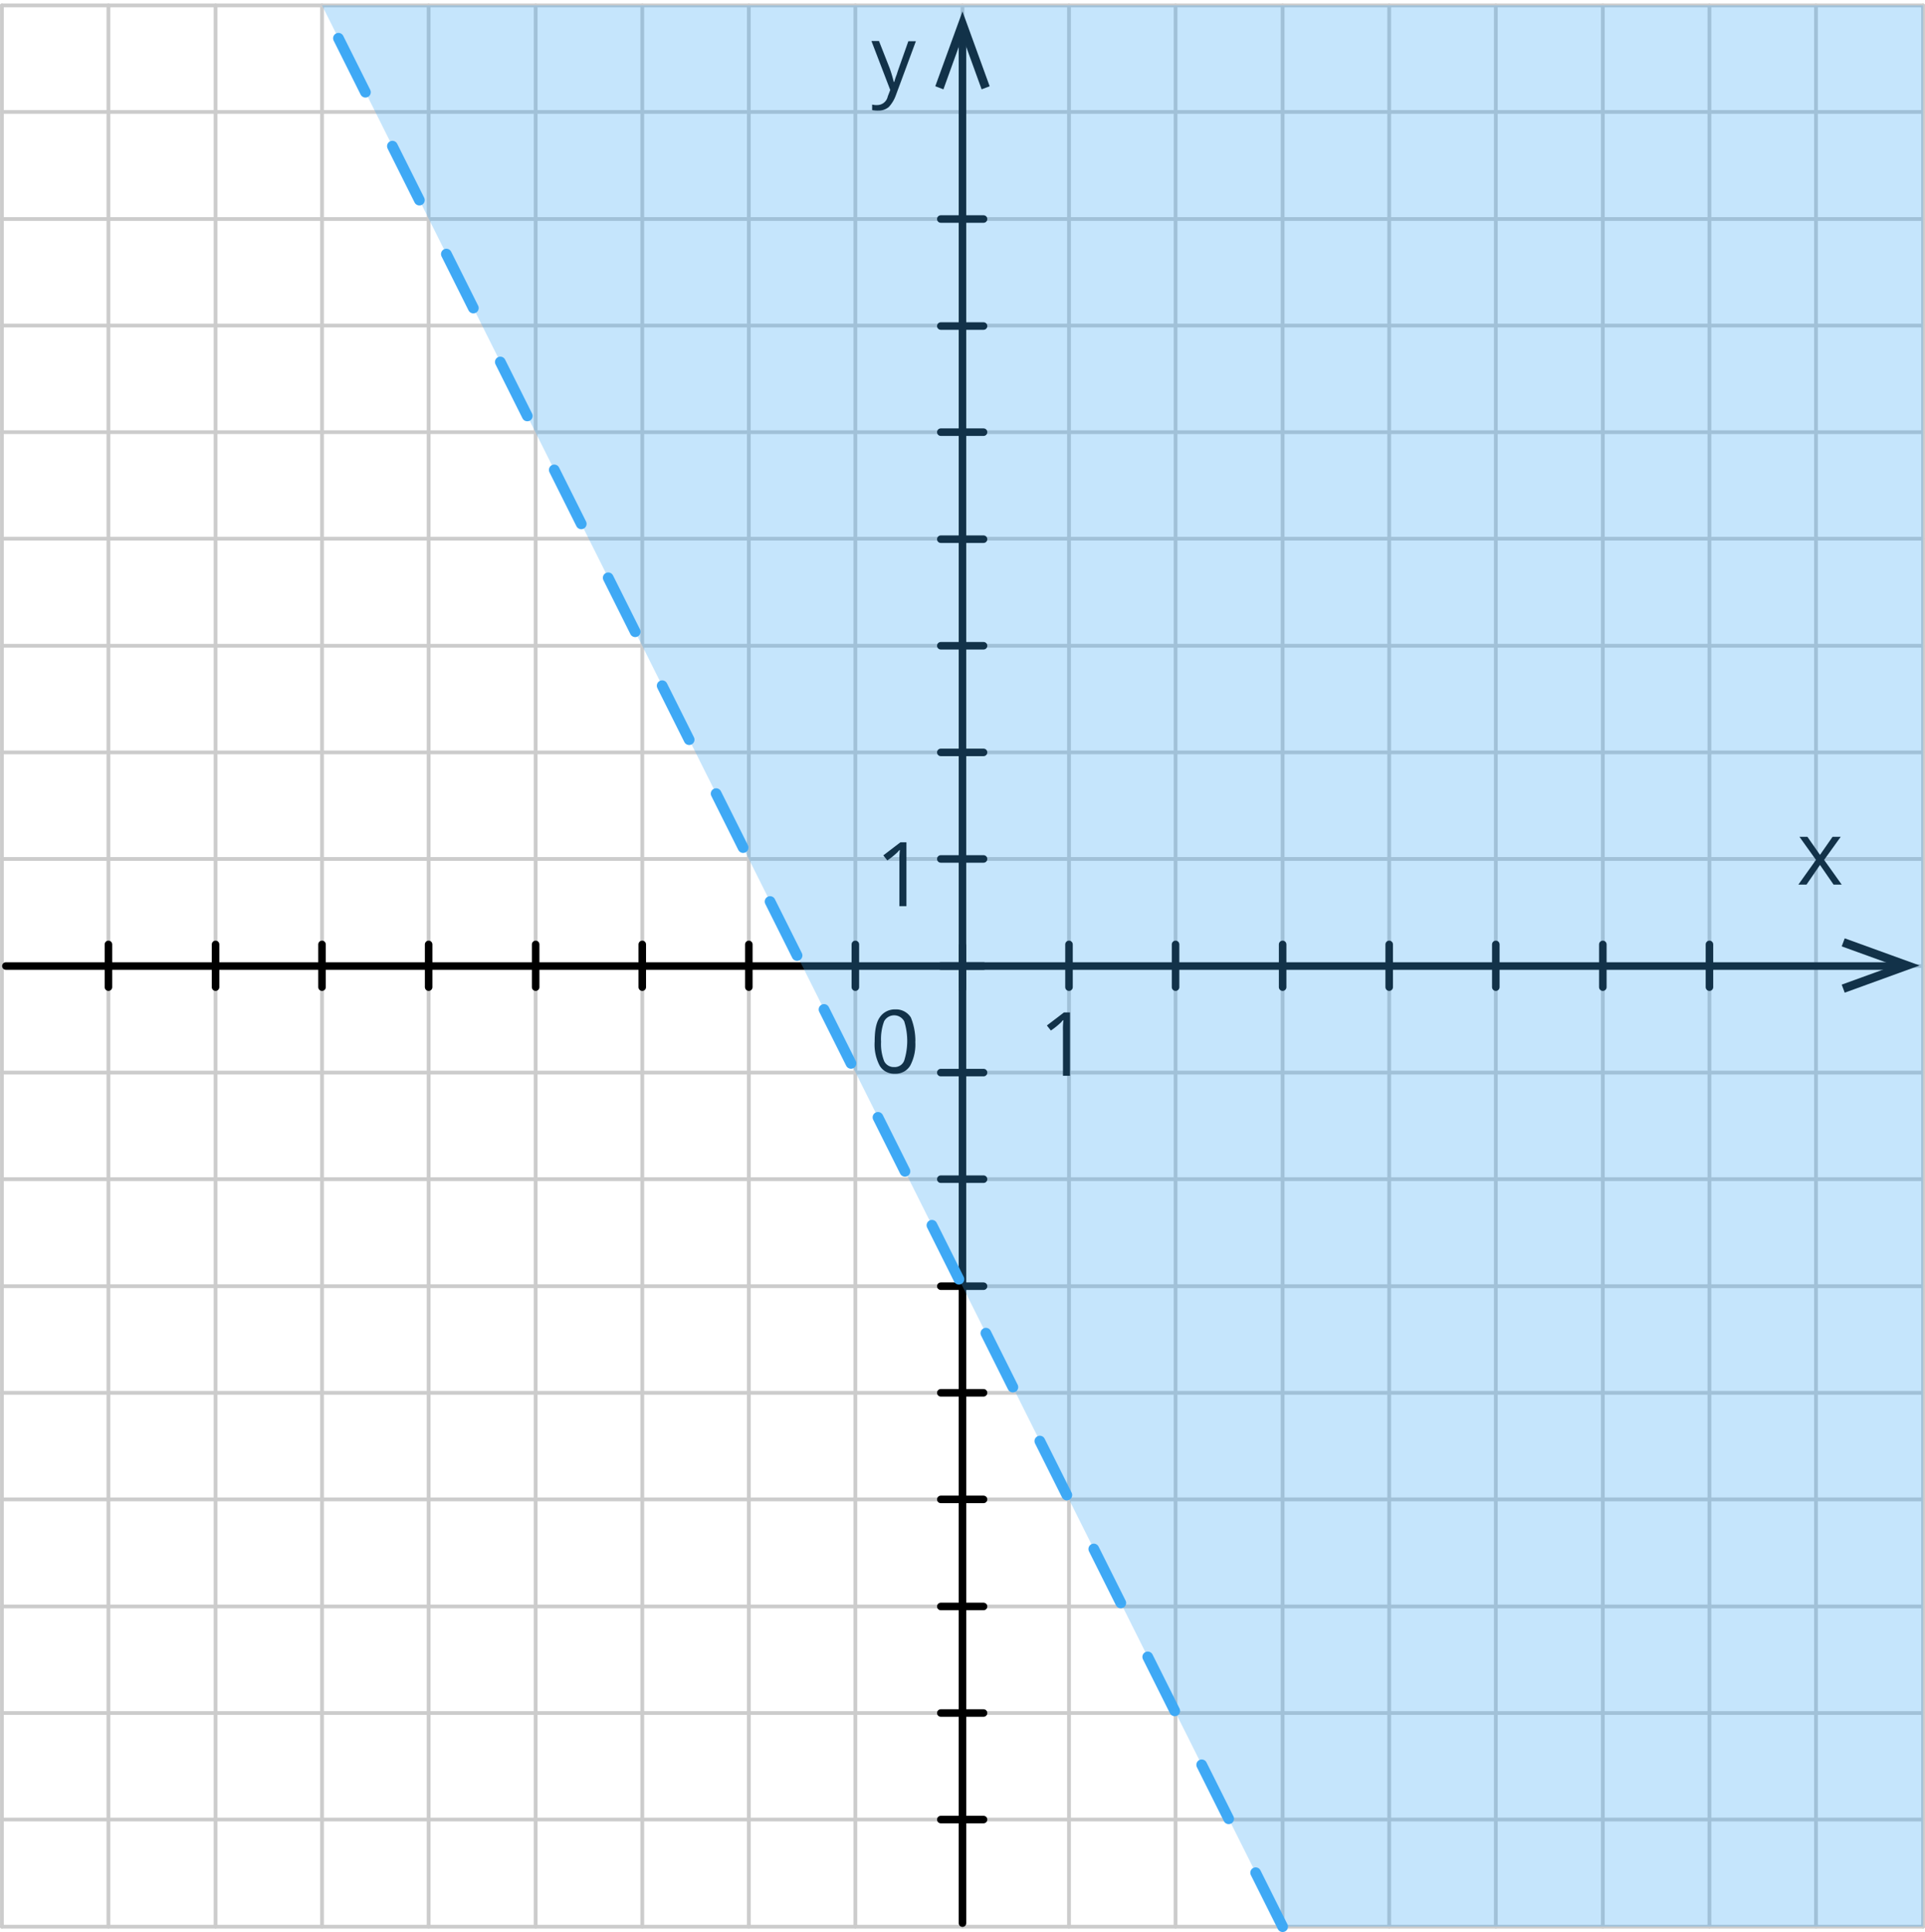 <svg xmlns="http://www.w3.org/2000/svg" width="382.95" height="384.33" viewBox="0 0 382.95 384.33">
  <defs>
    <style>
      .cls-1, .cls-2, .cls-3 {
        fill: none;
        stroke-linecap: round;
        stroke-linejoin: round;
      }

      .cls-1 {
        stroke: #ccc;
        stroke-width: 0.75px;
      }

      .cls-2 {
        stroke: #000;
        stroke-width: 1.5px;
      }

      .cls-3 {
        stroke: #3fa9f5;
        stroke-width: 2.13px;
        stroke-dasharray: 12;
      }

      .cls-4 {
        fill: #3fa9f5;
        opacity: 0.3;
        isolation: isolate;
      }
    </style>
  </defs>
  <title>-2x-3_iekrasots1_partraukta</title>
  <g id="Слой_2" data-name="Слой 2">
    <g id="Слой_1-2" data-name="Слой 1">
      <g>
        <line class="cls-1" x1="0.38" y1="1.07" x2="382.57" y2="1.07"/>
        <line class="cls-1" x1="0.38" y1="22.27" x2="382.57" y2="22.27"/>
        <line class="cls-1" x1="85.27" y1="383.27" x2="85.27" y2="1.07"/>
        <line class="cls-1" x1="106.56" y1="383.27" x2="106.56" y2="1.07"/>
        <line class="cls-1" x1="127.77" y1="383.27" x2="127.77" y2="1.07"/>
        <line class="cls-1" x1="148.97" y1="383.27" x2="148.97" y2="1.07"/>
        <line class="cls-1" x1="170.16" y1="383.27" x2="170.16" y2="1.07"/>
        <line class="cls-1" x1="191.47" y1="383.27" x2="191.47" y2="1.07"/>
        <line class="cls-1" x1="212.66" y1="383.27" x2="212.66" y2="1.07"/>
        <line class="cls-1" x1="233.86" y1="383.27" x2="233.86" y2="1.07"/>
        <line class="cls-1" x1="255.16" y1="383.27" x2="255.16" y2="1.07"/>
        <line class="cls-1" x1="276.36" y1="383.27" x2="276.36" y2="1.07"/>
        <line class="cls-1" x1="297.57" y1="383.27" x2="297.57" y2="1.07"/>
        <line class="cls-1" x1="318.86" y1="383.27" x2="318.86" y2="1.07"/>
        <line class="cls-1" x1="340.07" y1="383.27" x2="340.07" y2="1.07"/>
        <line class="cls-1" x1="361.26" y1="383.27" x2="361.26" y2="1.07"/>
        <line class="cls-1" x1="0.38" y1="383.27" x2="0.38" y2="1.07"/>
        <line class="cls-1" x1="21.57" y1="383.27" x2="21.57" y2="1.07"/>
        <line class="cls-1" x1="42.88" y1="383.27" x2="42.88" y2="1.07"/>
        <line class="cls-1" x1="64.06" y1="383.27" x2="64.06" y2="1.07"/>
        <line class="cls-1" x1="0.38" y1="43.57" x2="382.57" y2="43.57"/>
        <line class="cls-1" x1="0.38" y1="64.76" x2="382.57" y2="64.76"/>
        <line class="cls-1" x1="0.38" y1="85.97" x2="382.57" y2="85.97"/>
        <line class="cls-1" x1="0.38" y1="107.16" x2="382.57" y2="107.16"/>
        <line class="cls-1" x1="0.38" y1="128.46" x2="382.57" y2="128.46"/>
        <line class="cls-1" x1="0.38" y1="149.67" x2="382.57" y2="149.67"/>
        <line class="cls-1" x1="0.38" y1="170.87" x2="382.57" y2="170.87"/>
        <line class="cls-1" x1="0.38" y1="192.17" x2="382.57" y2="192.17"/>
        <line class="cls-1" x1="0.38" y1="213.37" x2="382.57" y2="213.37"/>
        <line class="cls-1" x1="0.38" y1="234.57" x2="382.57" y2="234.57"/>
        <line class="cls-1" x1="0.38" y1="255.86" x2="382.57" y2="255.86"/>
        <line class="cls-1" x1="0.38" y1="277.07" x2="382.57" y2="277.07"/>
        <line class="cls-1" x1="0.38" y1="298.27" x2="382.57" y2="298.27"/>
        <line class="cls-1" x1="0.38" y1="319.57" x2="382.57" y2="319.57"/>
        <line class="cls-1" x1="0.38" y1="340.77" x2="382.57" y2="340.77"/>
        <line class="cls-1" x1="0.38" y1="361.96" x2="382.57" y2="361.96"/>
        <line class="cls-1" x1="382.57" y1="383.27" x2="382.57" y2="1.07"/>
        <line class="cls-1" x1="0.38" y1="383.27" x2="382.57" y2="383.27"/>
      </g>
      <line class="cls-2" x1="191.47" y1="382.57" x2="191.47" y2="6.46"/>
      <line class="cls-2" x1="1.17" y1="192.17" x2="377.57" y2="192.17"/>
      <polygon points="366.98 197.47 366.38 195.87 376.88 192.06 366.38 188.26 366.98 186.66 381.88 192.06 366.98 197.47"/>
      <line class="cls-2" x1="187.16" y1="192.17" x2="195.66" y2="192.17"/>
      <polygon points="361.26 171.06 357.98 166.47 359.56 166.47 362.06 170.06 364.56 166.47 366.18 166.47 362.88 171.06 366.38 175.97 364.76 175.97 362.06 172.06 359.38 175.97 357.76 175.97 361.26 171.06"/>
      <line class="cls-2" x1="191.47" y1="196.67" x2="191.47" y2="188.17"/>
      <line class="cls-2" x1="318.86" y1="196.37" x2="318.86" y2="187.87"/>
      <line class="cls-2" x1="276.36" y1="196.37" x2="276.36" y2="187.87"/>
      <line class="cls-2" x1="233.86" y1="196.37" x2="233.86" y2="187.87"/>
      <path d="M212.86,214h-1.4v-9a13.42,13.42,0,0,1,.1-2.1c-.1.1-.3.2-.4.4a15.39,15.39,0,0,1-2.1,1.7l-.8-1,3.4-2.6h1.2Z"/>
      <path d="M173.36,8.16h1.5L177,13.6a27.58,27.58,0,0,1,.8,2.7h.1a12.61,12.61,0,0,1,.5-1.5c.2-.7.4-1.2,2.3-6.6h1.5l-4,10.8a6.78,6.78,0,0,1-1.4,2.3,3.16,3.16,0,0,1-1.9.7h-.1a5.7,5.7,0,0,1-1.3-.1V20.8a3.4,3.4,0,0,0,1,.1h0a2.14,2.14,0,0,0,2.1-1.7l.5-1.3Z"/>
      <polygon points="196.88 17.16 195.28 17.77 191.47 7.26 187.68 17.77 186.06 17.16 191.47 2.27 196.88 17.16"/>
      <line class="cls-2" x1="187.16" y1="170.87" x2="195.66" y2="170.87"/>
      <line class="cls-2" x1="187.16" y1="107.26" x2="195.66" y2="107.26"/>
      <line class="cls-2" x1="187.16" y1="64.86" x2="195.66" y2="64.86"/>
      <line class="cls-2" x1="187.16" y1="149.67" x2="195.66" y2="149.67"/>
      <line class="cls-2" x1="187.16" y1="234.57" x2="195.66" y2="234.57"/>
      <line class="cls-2" x1="187.16" y1="277.07" x2="195.66" y2="277.07"/>
      <line class="cls-2" x1="187.16" y1="319.57" x2="195.66" y2="319.57"/>
      <line class="cls-2" x1="148.97" y1="196.37" x2="148.97" y2="187.87"/>
      <line class="cls-2" x1="106.56" y1="196.37" x2="106.56" y2="187.87"/>
      <line class="cls-2" x1="64.06" y1="196.37" x2="64.06" y2="187.87"/>
      <line class="cls-2" x1="21.57" y1="196.37" x2="21.57" y2="187.87"/>
      <path d="M180.32,180.26h-1.4v-9.1a13.42,13.42,0,0,1,.1-2.1c-.1.1-.3.2-.4.4a15.39,15.39,0,0,1-2.1,1.7l-.8-1,3.4-2.6h1.2Z"/>
      <line class="cls-2" x1="187.16" y1="361.96" x2="195.66" y2="361.96"/>
      <line class="cls-2" x1="187.16" y1="128.46" x2="195.66" y2="128.46"/>
      <line class="cls-2" x1="187.16" y1="85.97" x2="195.66" y2="85.97"/>
      <line class="cls-2" x1="187.16" y1="43.57" x2="195.66" y2="43.57"/>
      <line class="cls-2" x1="187.16" y1="213.37" x2="195.66" y2="213.37"/>
      <line class="cls-2" x1="187.16" y1="255.86" x2="195.66" y2="255.86"/>
      <line class="cls-2" x1="187.16" y1="298.27" x2="195.66" y2="298.27"/>
      <line class="cls-2" x1="187.16" y1="340.77" x2="195.66" y2="340.77"/>
      <line class="cls-2" x1="170.16" y1="196.37" x2="170.16" y2="187.87"/>
      <line class="cls-2" x1="127.77" y1="196.37" x2="127.77" y2="187.87"/>
      <line class="cls-2" x1="85.27" y1="196.37" x2="85.27" y2="187.87"/>
      <line class="cls-2" x1="42.88" y1="196.37" x2="42.88" y2="187.87"/>
      <line class="cls-2" x1="340.07" y1="196.37" x2="340.07" y2="187.87"/>
      <line class="cls-2" x1="297.57" y1="196.37" x2="297.57" y2="187.87"/>
      <line class="cls-2" x1="255.16" y1="196.37" x2="255.16" y2="187.87"/>
      <line class="cls-2" x1="212.66" y1="196.37" x2="212.66" y2="187.87"/>
      <path d="M182.08,207.17a9,9,0,0,1-1,4.8A3.37,3.37,0,0,1,178,213.6a3.31,3.31,0,0,1-3-1.6,9,9,0,0,1-1-4.8c0-2.2.3-3.8,1-4.8a3.58,3.58,0,0,1,3.1-1.6,3.47,3.47,0,0,1,3.1,1.6,12.43,12.43,0,0,1,.9,4.8Zm-6.8,0a9.3,9.3,0,0,0,.6,3.9,2.1,2.1,0,0,0,2,1.2,2,2,0,0,0,2-1.3,13,13,0,0,0,0-7.8,2.27,2.27,0,0,0-4,0A10.17,10.17,0,0,0,175.27,207.17Z"/>
      <line class="cls-3" x1="255.16" y1="383.27" x2="64.06" y2="1.07"/>
      <polygon class="cls-4" points="255.16 383.26 382.57 383.26 382.57 1.06 64.06 1.06 255.16 383.26"/>
    </g>
  </g>
</svg>
